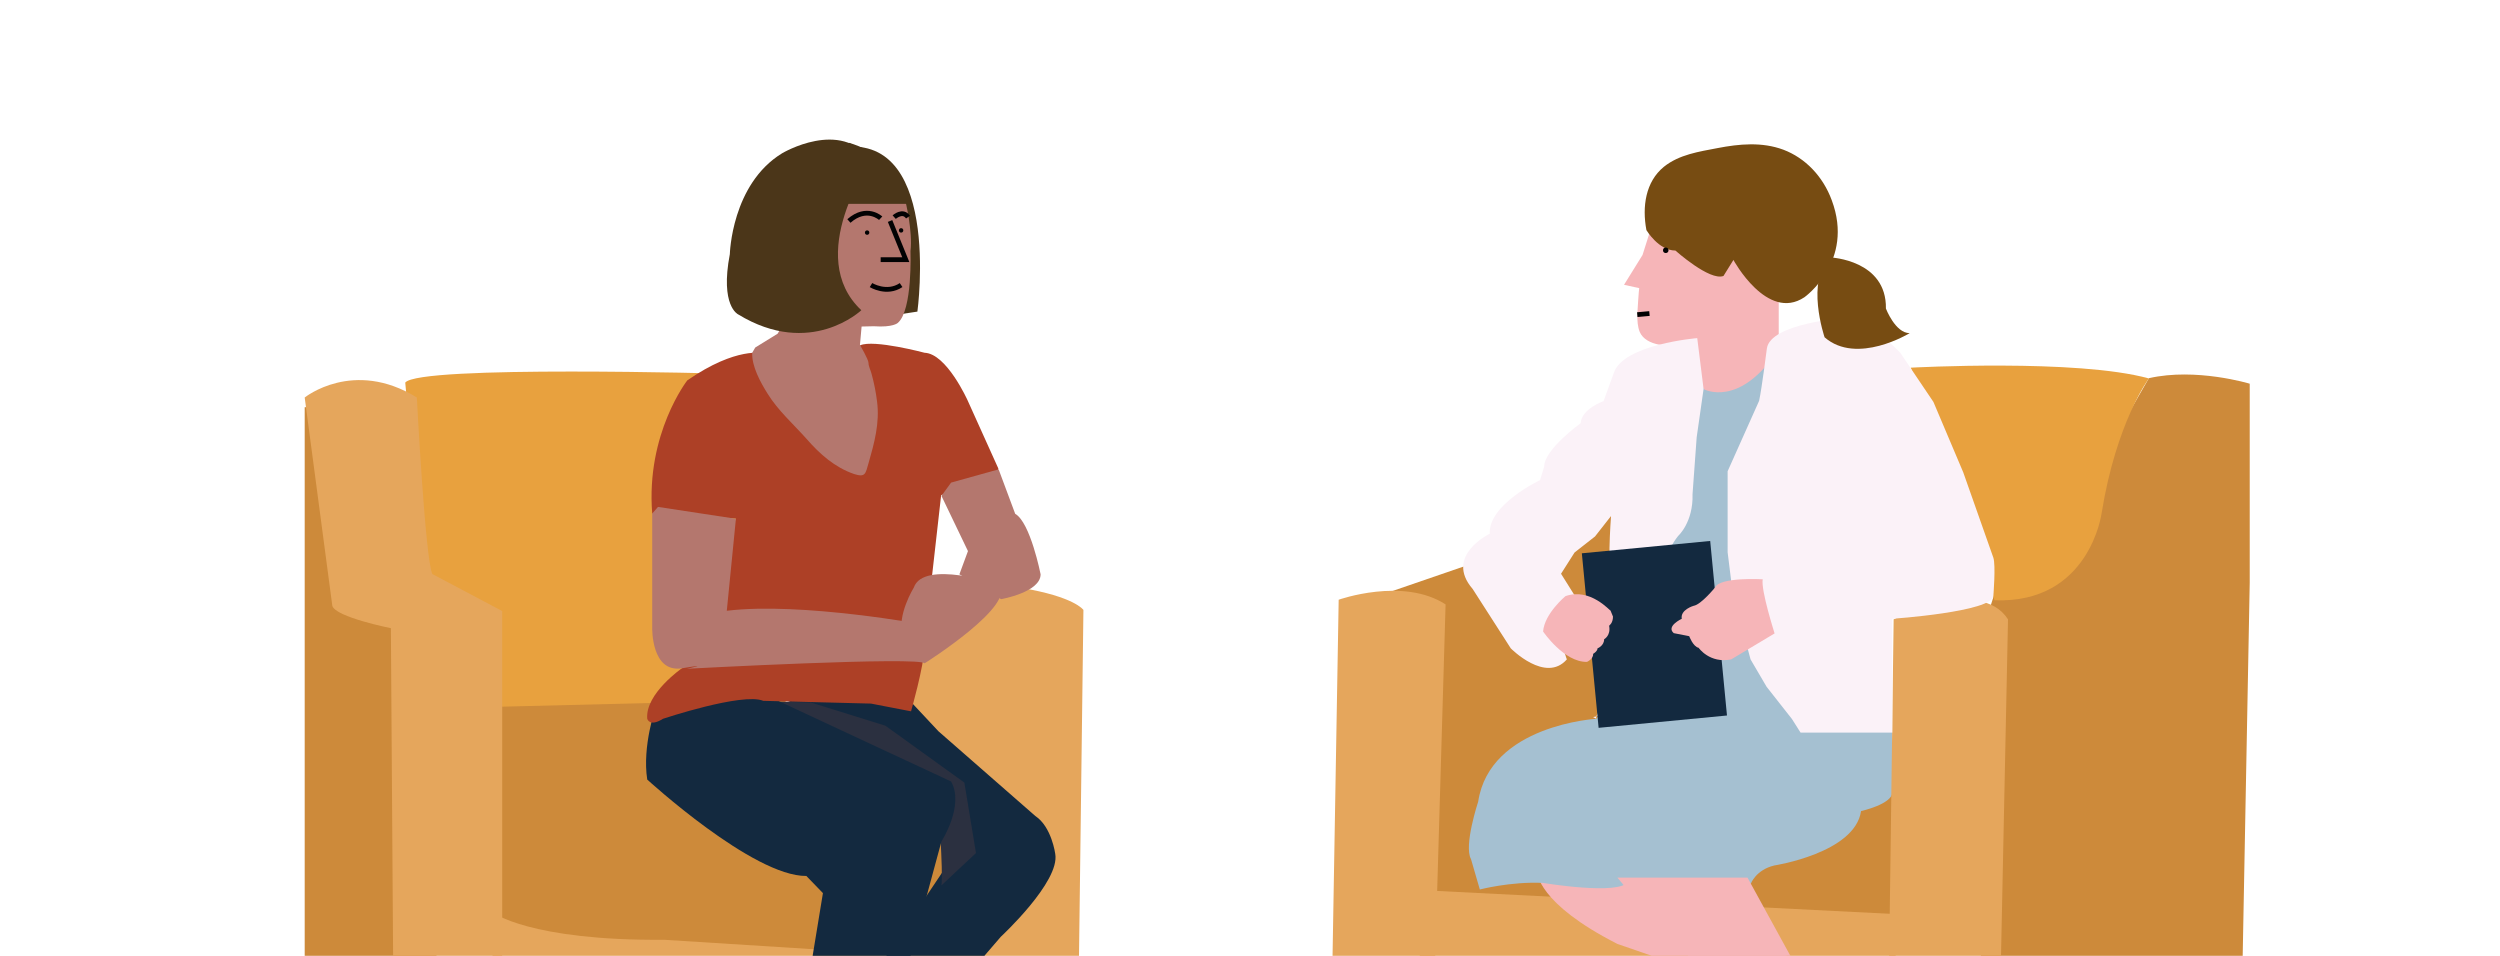 <?xml version="1.0" encoding="UTF-8"?> <svg xmlns="http://www.w3.org/2000/svg" xmlns:xlink="http://www.w3.org/1999/xlink" version="1.1" x="0px" y="0px" viewBox="0 0 905 346" style="enable-background:new 0 0 905 346;" xml:space="preserve"> <style type="text/css"> .st0{fill:#E8A13E;} .st1{fill:#CD8A3A;} .st2{fill:#E5A65C;} .st3{fill:#F6B5B8;} .st4{fill:#A5C0D1;} .st5{fill:#13293F;} .st6{fill:#2B3040;} .st7{fill:none;stroke:#020203;stroke-width:1.727;stroke-miterlimit:10;} .st8{fill:#FBF2F8;} .st9{fill:#774C12;} .st10{fill:#020203;} .st11{fill:#4B3619;} .st12{fill:#AD4026;} .st13{fill:#B4776E;} </style> <g id="Layer_3"> </g> <g id="Layer_1"> <g id="Layer_2"> <g id="Layer_5"> </g> </g> </g> <g id="Layer_4"> </g> <g id="Layer_7"> </g> <g id="Layer_6"> <path class="st0" d="M263.1,135.3c0,0-111.6-3.2-116.4,3.2l6.3,69.4l18.5,53.8l62.7-1.4l41.8-52.4L263.1,135.3z"></path> <polygon class="st1" points="158,373.9 146,389.7 110.3,365.5 110.3,147.4 122.5,147.4 158,238.5 "></polygon> <path class="st2" d="M390.1,385.4l2.1-164.6c0,0-3.2-4.8-22.6-8l-34,13.5l-10.2,28.5l30.3,92.1v39.8L390.1,385.4z"></path> <polyline class="st2" points="178.3,389.7 178.3,324.5 355.7,324.5 355.7,386.7 178.3,389.7 "></polyline> <polygon class="st1" points="691.3,341.3 691.7,280.6 636.9,275.8 594.9,198.3 523.4,218.8 515.4,330.6 "></polygon> <polyline class="st1" points="500.7,215.1 583.3,186.7 592.7,209.6 523.4,229.7 500.7,215.1 "></polyline> <path class="st1" d="M178.3,330.3c0,0,13.5,10.3,62.1,9.9l75.9,4.8l46.2-47.1l-79.3-44.6l-104.8,2.6V330.3"></path> <path class="st2" d="M110.3,143.9c0,0,17.6-14.2,40.6,0c0,0,3,58.2,5.6,63.9l25.3,13.4v7.3v161h-39.2l-1.1-162.1 c0,0-20.1-4-21.2-8.1L110.3,143.9z"></path> <polygon class="st2" points="515.8,322.3 686.2,330.9 686.2,391.9 511,383.3 "></polygon> <path class="st3" d="M556.5,315.8c0,0-0.1,11.1,29,25.9l39.9,13.8l40.6,23.1c0,0,8.3-13.4,6-21.4L638.1,342l-52.6-24.3L556.5,315.8 z"></path> <path class="st4" d="M625.4,137.7c0,0-8.1,1.1-13.4,0l-15.3,67.6l-6.3,36.8l-12.5,18.1c0,0-38.6,2.2-42.8,30c0,0-5.3,16-2.6,20.8 l3.2,11c0,0,11-2.9,22.7-2.4c0,0,28.3,4.7,30.9-0.5l44.5,0.8c0,0,1.8-5,8.5-6.6c0,0,29.2-4.5,31.4-19.7c0,0,11.1-2.4,11.4-6.8 l-0.1-21.7l-32.3-54.1l-3.9-63.1l-9.3-21.7L625.4,137.7z"></path> <path class="st1" d="M717.1,385.6l6.2,11.8l88.1-27.3l3-159.2v-72c0,0-19.4-5.9-36.5-2l-33.5,58.2L723,211.7l-5.9,18.7V385.6z"></path> <path class="st0" d="M691.7,133.1c0,0,60.2-3.3,86.2,3.9c0,0-11.8,15.8-17.1,48.7c0,0-4.3,32.9-38.8,31.6L691.7,133.1z"></path> <path class="st2" d="M685.5,224.2c0,0,31.2-15.8,41.4,0l-3.6,173.3h-40.1L685.5,224.2z"></path> <path class="st2" d="M484.6,217.1c0,0,23.3-8.3,38.7,1.7l-4.8,163.5l-36.7-2.4L484.6,217.1z"></path> <path class="st5" d="M315.9,384.3l4.1,3.9l42.3-49.1c0,0,21.5-19.9,19.7-30c0,0-1.3-9.8-7.2-13.7l-35.1-30.7l-11.6-12.4h-46.2 l20.9,9.3l38,17.5c0,0,8.7,19.6,6.2,27.9L317.5,351L315.9,384.3z"></path> <path class="st6" d="M320.5,262.7l-27-8.4l-17.2-0.5v8.9l63.3,27.3c0,0,1.9,25.8,1.2,30.5l12.5-11.7l-4.2-25.5L320.5,262.7z"></path> <path class="st5" d="M237.4,255.9c0,0-5,14.2-3.1,26.3c0,0,38.3,35.1,57.6,34.9l6,6.2l-7.5,45.7l-4.5,15.2l31.9,5.3l23-84.9 c0,0,8.4-12.9,3.5-21.7l-68.2-31.8L237.4,255.9z"></path> <path class="st3" d="M599,78.4l-4.4,13.9l-6.7,10.8c0,0,5.5,1.2,5.5,1.2c-0.1,0-0.7,9-0.7,9.6c0,2,0.1,4.4,0.9,6.3 c2.2,5.1,11.3,5.8,15.5,3.8l7.7,16.9c0,0,13,7.1,27.1-14.6v-24.1l-36.3-22.2L599,78.4z"></path> <line class="st7" x1="597.1" y1="113.5" x2="592.7" y2="113.9"></line> <path class="st8" d="M614.4,122.4c0,0-26.8,2.2-30.2,12.6l-3.7,10.2c0,0-8,2.8-8.3,8c0,0-13.2,9.5-13.2,15.7l-1.5,4.9 c0,0-18.8,8.9-18.2,19.4c0,0-16.6,8-6.2,20l13.8,21.5c0,0,12.6,12.8,20.3,4c0,0-6.5-16.3,3.1-22.7l-5.2-8.3l4.9-7.7l7.4-5.8 l5.8-7.4c0,0-1.8,23.1,0.9,24l3.7,17.8c0,0-2.5,15.4-2.5,17.8c0,0-8.6,13.2-7.4,13.8l-1.2-0.6l11.1-2.5c0,0,11.1-16.6,10.2-23.1 c0,0,0-28.3,9.5-40c0,0,5.5-4.9,5.2-15.1l1.5-20.6l2.5-17.5L614.4,122.4z"></path> <path class="st8" d="M639.6,126.2c0,0-1.8,14.3-2.8,18.9l-11.4,25.5v10.8v18.5l1.8,14.5l6.5,24.3l5.8,9.9l9.2,11.7l3.1,4.9h33.2 v-41.2c0,0,36.3-2.5,36.6-8.3c0,0,0.9-11.1,0-13.8L710.7,171l-10.8-25.5l-12-17.8c0,0-12.4-13-19.4-12.7 C668.5,115,640.8,116.9,639.6,126.2z"></path> <g id="Layer_8"> <rect x="575.8" y="198" transform="matrix(0.995 -9.563474e-02 9.563474e-02 0.995 -19.231 58.349)" class="st5" width="46.7" height="63.5"></rect> </g> <path class="st3" d="M638.1,209.7c0,0-15.4-0.9-17.2,2.9c0,0-5.1,6.3-7.8,6.7c0,0-4.9,1.4-4.3,4.7c0,0-5.8,2.7-2.9,5.2l5.6,1.1 c0,0,1.4,3.8,3.4,4.2c0,0,4,5.8,11.8,4.2l15.7-9.4C642.4,229.2,637.4,213.7,638.1,209.7z"></path> <path class="st3" d="M566.7,215.8c0,0-7.6,6.3-8.1,12.8c0,0,7.6,11.2,15.9,11c0,0,2.4-1.1,2.2-2.9c0,0,1.6-0.9,1.6-2 c0,0,2.4-0.9,2.4-3.3c0,0,2.5-1.3,1.8-4.9c0,0,1.4-0.9,1.4-3.3l-0.9-2.2C582.9,221.3,575.7,212.6,566.7,215.8z"></path> <path class="st9" d="M621.8,53.6C621.7,53.6,621.7,53.6,621.8,53.6c-6.7,1.3-13.9,2.3-19.5,6.8c-6.6,5.4-7.9,14.4-6.3,22.9 c0,0,4.4,7.4,10.5,7.4c0,0,12.4,11.1,17.4,9.2l3.6-5.8c0,0,12.2,22.5,25.7,13.5c0,0,18.2-12.9,9.9-35.1 c-3.2-8.7-9.6-15.3-17.5-18.3C637.8,51.3,629.6,52.1,621.8,53.6z"></path> <path class="st9" d="M662.7,93.2c0,0,20.3,0.9,20,18.5c0,0,3.4,8.9,8.6,8.9c0,0-19.1,11.7-30.8,1.5 C660.5,122.1,653.4,101.2,662.7,93.2z"></path> <circle class="st10" cx="603" cy="90.6" r="1"></circle> <path class="st3" d="M585.5,317.7c0,0,25.5,31.4,35.8,35.8l11.6,12.4l11.1,20.9l1.1,9.2v7.9l-2.6,11.3c0,0-4.1,7.2-5.5,7.2 c0,0-9.2,5-7.6,9.4c0,0,28.4,5.2,33.6-8.7l10.8-23.6l-7.8-20.9l-33.4-60.9H585.5z"></path> <path class="st11" d="M301.2,54l9,4.7c0,0,13.9,2.4,17.6,23.5c0,0,2.4,26.4-2.3,31.6l6.6-1C332.1,112.8,341.5,44.3,301.2,54z"></path> <path class="st12" d="M276.3,127.9c0,0-9.6-2.6-27.5,9.8c0,0-15,19.2-12.7,48.2l30.3,1.8c0,0-19.9,49.5-19.7,51.8 c0.3,2.3,0.3,2.3,0.3,2.3s-13.5,9.3-12.7,18.4c0,0,0.8,3.1,5.7,0c0,0,28.8-9.6,36.3-6.5l39,1l14.5,2.8c0,0,4.6-16.1,4.9-23.3 l2.4-23.1l3.6-31.9c0,0,19.9-3.4,20.7-9.6L350.3,145c0,0-7.6-17-15.6-17.3c0,0-18.4-4.9-23.3-2.7L276.3,127.9z"></path> <path class="st13" d="M315.7,56.2c0,0,8.2,2.2,12,16.3c0,0,2.8,11.4,1.9,18.4c0,0,0.8,21.4-4.6,26c0,0-1.7,1.7-8.7,1.2l-4.4,0.1 l-0.6,6.7c0,0,3.1,5.2,3.1,6.5c0,1.2,0.8,2.7,1.1,3.9c0.9,3.3,1.6,6.7,2,10.1c1,7.7-1,15-3.1,22.3c-1.1,3.8-1.1,5.2-5.2,3.9 c-7-2.4-12.4-7.2-17.2-12.7c-4.8-5.4-10.4-10.3-14.2-16.5c-2.5-4-5.7-9.8-5.5-14.7l1.1-1.9l8.1-5l4.6-7.8 C286.2,113.2,275.3,47.9,315.7,56.2z"></path> <path class="st11" d="M315.3,58.2c0,0-24.4,34.5-3.5,54.1c0,0-18.4,17.5-44.6,1.5c0,0-6.6-3-3-21.8c0,0,0.6-25.3,18.9-36.5 C283.1,55.5,304.5,42.7,315.3,58.2z"></path> <path class="st11" d="M301.2,64.9l1.7,8.9h27c0,0-3.4-16.3-22.5-22.1L301.2,64.9z"></path> <path class="st7" d="M318.8,79c0,0-5-4.7-11.5,1"></path> <path class="st7" d="M323.7,78.6c0,0,3.1-2.8,5,0"></path> <circle class="st10" cx="313.9" cy="84.2" r="0.8"></circle> <circle class="st10" cx="326.2" cy="83.4" r="0.8"></circle> <polyline class="st7" points="322.2,80 327.9,94 318.8,94 "></polyline> <path class="st7" d="M315.3,103.2c0,0,5.7,3.5,10.9,0"></path> <path class="st13" d="M238.2,183.5l-2.1,2.4v41.4c0,0-0.4,16.5,10.9,14.6c11.3-1.9,1.6,0.2,1.6,0.2s85.3-4.6,86.2-1.9l0.8-13.9 c0,0-45.4-8.5-72.5-5.2l3.3-33.3L238.2,183.5z"></path> <path class="st13" d="M334.9,240c0,0,33.9-21.4,26.5-28.5c0,0-27.1-9-30.6,1.2c0,0-6.3,10.2-4,17.4 C328.9,237.3,334.9,240,334.9,240z"></path> <path class="st13" d="M344.3,174.7l-3.5,4.8l9.6,20l-3.1,8.4l15.1,9c0,0,14.3-2.5,14.3-9c0,0-3.7-18.8-9.2-21.9l-6-16.1 L344.3,174.7z"></path> </g> </svg> 